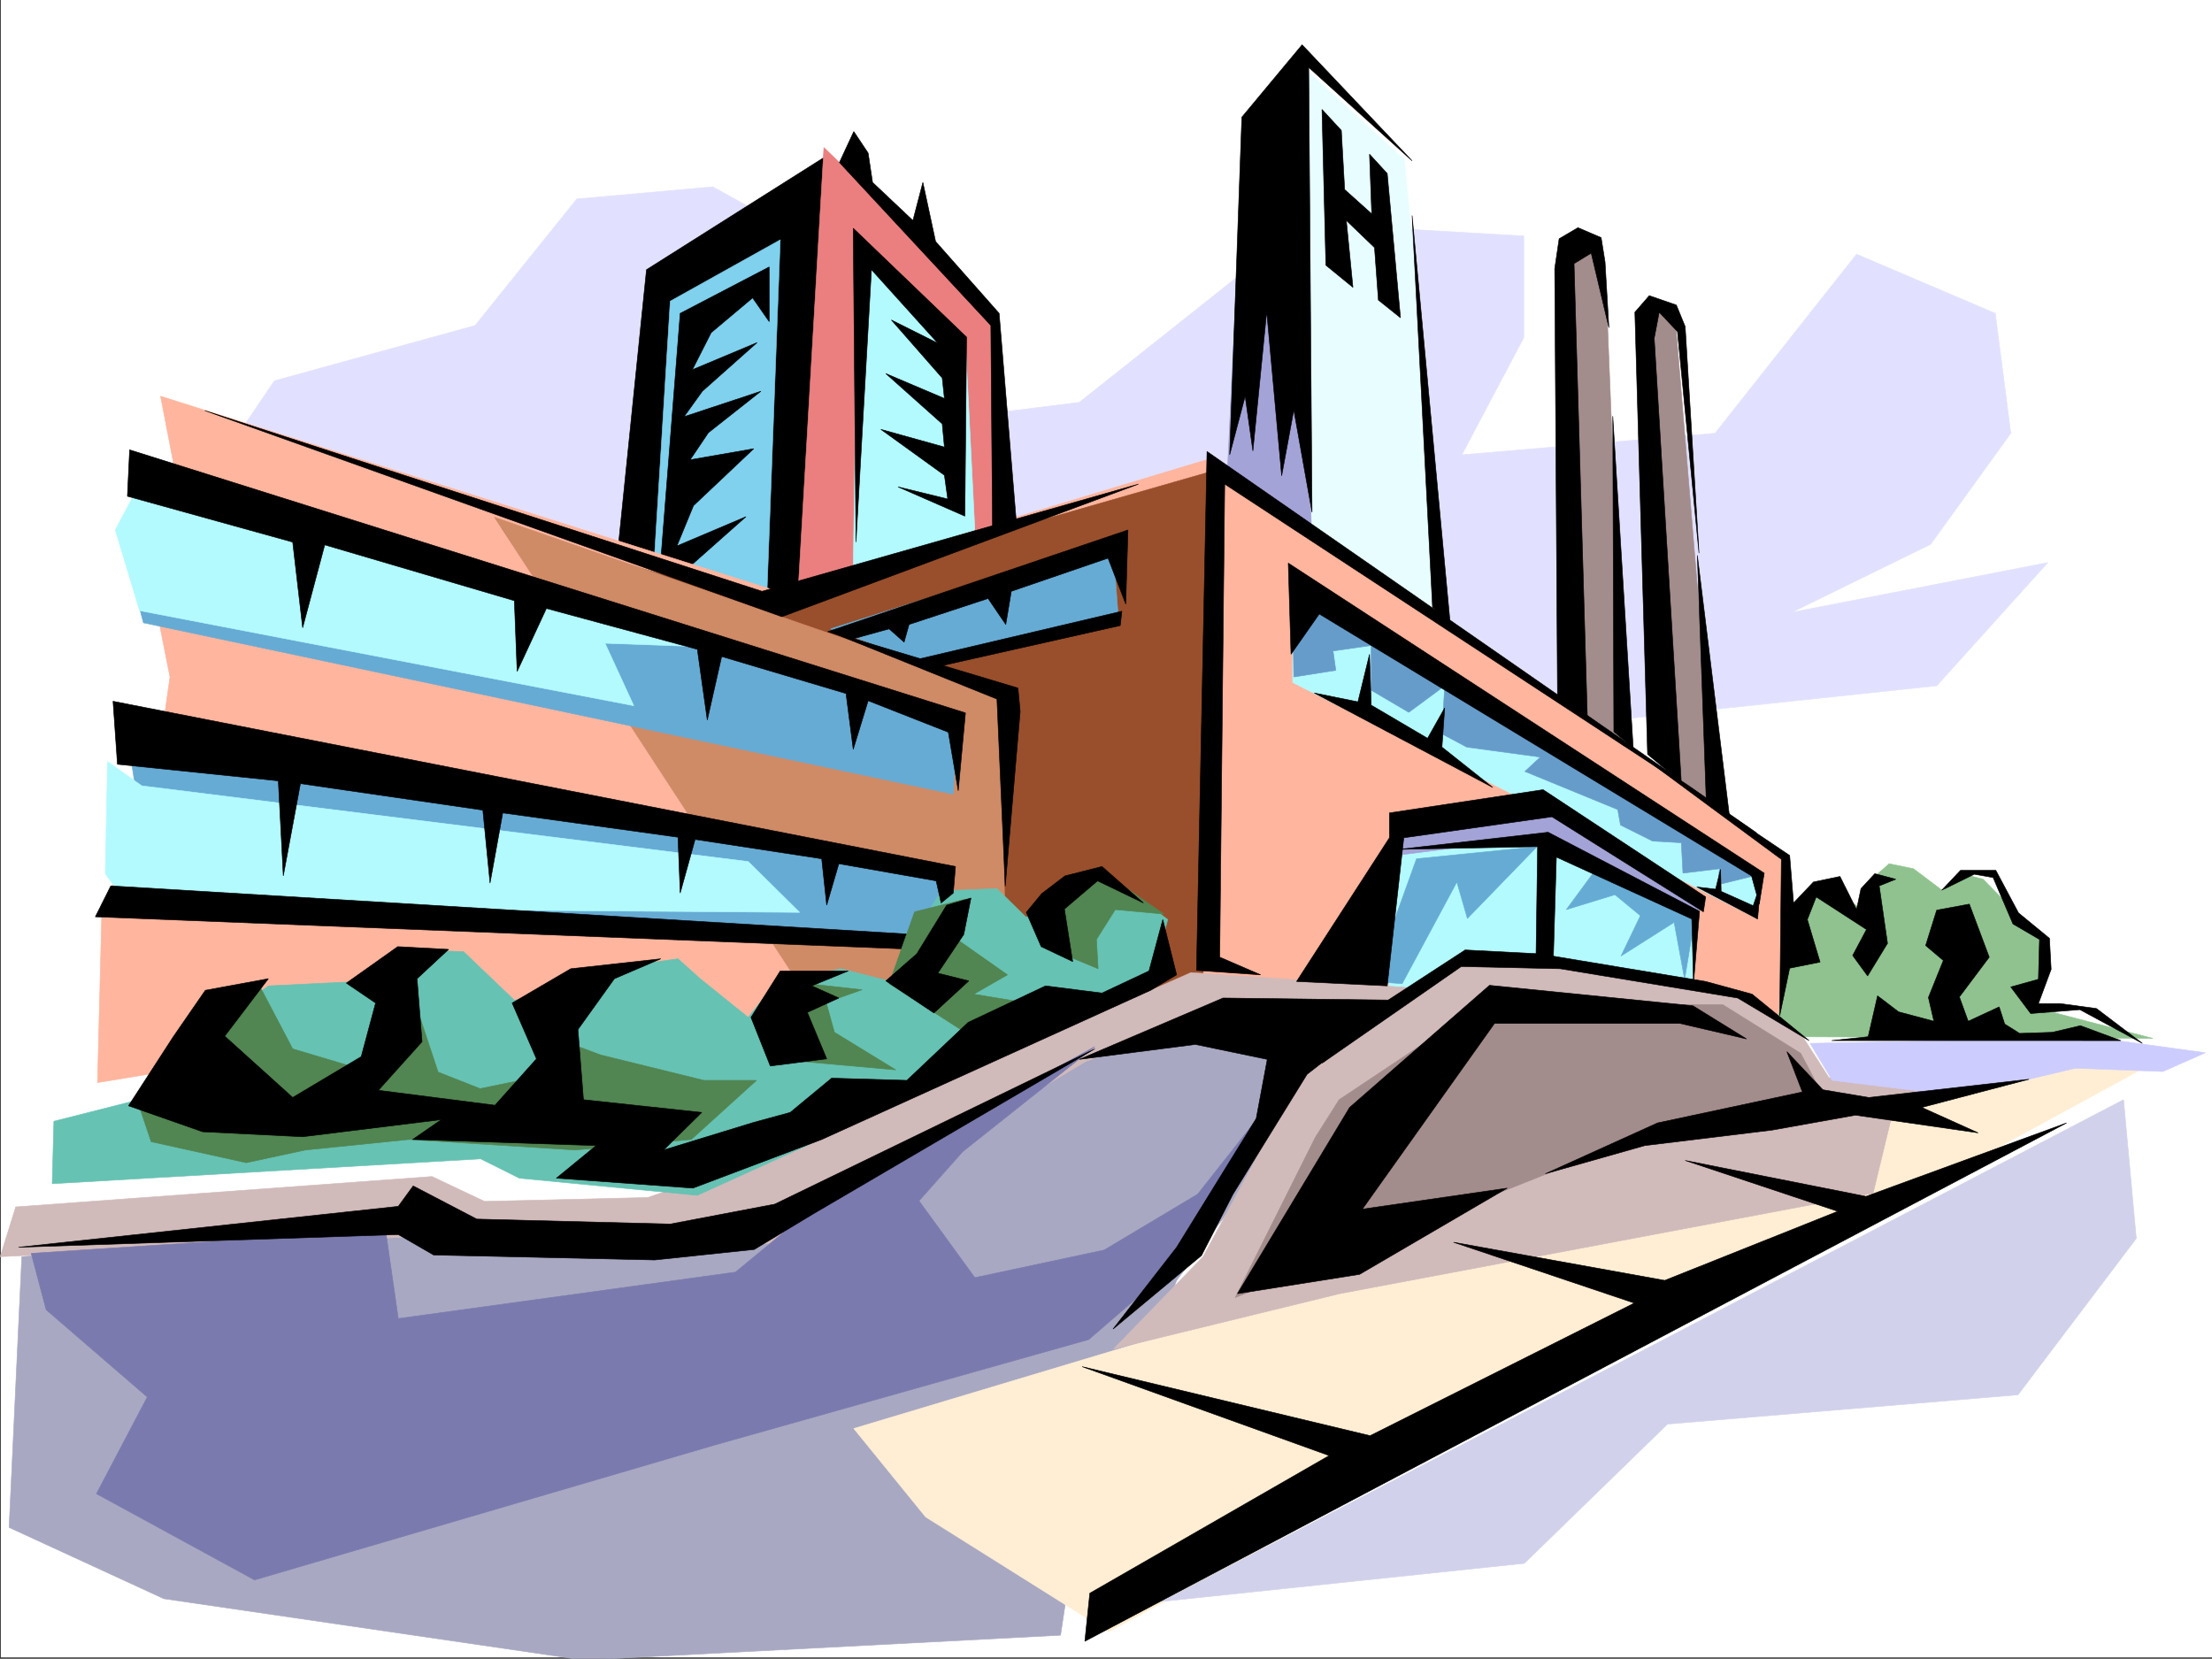 <svg xmlns="http://www.w3.org/2000/svg" width="2998.113" height="2248.25"><rect width="100%" height="100%" fill="#333333" stroke="none"/><defs><clipPath id="a"><path d="M0 0h2997v2244.137H0Zm0 0"/></clipPath><clipPath id="b"><path d="M11 1358h1916v888.09H11Zm0 0"/></clipPath><clipPath id="c"><path d="M10 1357h1917v889.09H10Zm0 0"/></clipPath></defs><path fill="#fff" d="M1.097 2246.297h2997.015V0H1.098Zm0 0"/><g clip-path="url(#a)" transform="translate(1.097 2.16)"><path fill="#fff" fill-rule="evenodd" stroke="#fff" stroke-linecap="square" stroke-linejoin="bevel" stroke-miterlimit="10" stroke-width=".743" d="M.742 2244.137h2995.531V-2.16H.743Zm0 0"/></g><path fill="#fff" fill-rule="evenodd" stroke="#fff" stroke-linecap="square" stroke-linejoin="bevel" stroke-miterlimit="10" stroke-width=".743" d="m1759.581 80.156-63.656 118.317-3.754 235.968-328.95 172.274-244.257-391.742L878.46 358.039 304.554 602.961 170.44 746.027l41.953 240.426-59.2 24.711-8.25 223.965-29.206 290.594-97.399 130.359 122.11 366.992 1416.085 138.57 1231.024-522.062 190.34-219.469-134.895-20.957-17.203-29.21-122.148 3.753 3.75-180.523-41.954-8.992-54.699 54.699-257.004-20.996-244.258-277.883-189.558-417.2-17.242-316.081zm0 0"/><g clip-path="url(#b)" transform="translate(1.097 2.16)"><path fill="#a8a8c2" fill-rule="evenodd" d="M1926.34 1358.05h-263.73l-221.032 84.653-205.312 137.043-179.078 78.672-209.774 42.695-242.027-50.203-576.922 50.203-17.242 366.992 209.808 96.618 568.672 83.164 646.637-33.703 28.465-188.774 86.918-183.496 41.953-108.621 203.047-271.117zm0 0"/></g><g clip-path="url(#c)" transform="translate(1.097 2.16)"><path fill="none" stroke="#a8a8c2" stroke-linecap="square" stroke-linejoin="bevel" stroke-miterlimit="10" stroke-width=".743" d="M1926.34 1358.05h-263.73l-221.032 84.653-205.312 137.043-179.079 78.672-209.773 42.695-242.027-50.203-576.922 50.203-17.242 366.992 209.808 96.618 568.672 83.164 646.637-33.703 28.465-188.774 86.918-183.496 41.953-108.621 203.047-271.117zm0 0"/></g><path fill="#8fc28f" fill-rule="evenodd" stroke="#8fc28f" stroke-linecap="square" stroke-linejoin="bevel" stroke-miterlimit="10" stroke-width=".743" d="m2428.66 1236.617 35.972-39.687 56.188 32.96 9.773-32.96 29.95-26.239 32.96 6.766 39.727 29.95 26.238-23.223 28.465 7.507 34.445 35.188 39.727 32.96 9.734 36.716-17.984 68.152 164.101 42.7-496.023-2.27-56.93-39.688 5.242-51.687 17.985-20.961 25.453-2.266 11.262-.742zm0 0"/><path fill="#b3faff" fill-rule="evenodd" stroke="#b3faff" stroke-linecap="square" stroke-linejoin="bevel" stroke-miterlimit="10" stroke-width=".743" d="m1853.265 1111.535-3.754 230.692 451.8 7.503 6.723-121.363-220.25-137.789zm0 0"/><path fill="#e1e1ff" fill-rule="evenodd" stroke="#e1e1ff" stroke-linecap="square" stroke-linejoin="bevel" stroke-miterlimit="10" stroke-width=".743" d="m371.96 516.082 271.98-74.918 137.868-171.531 184.316-16.461 179.82 99.629-17.203 234.441 334.149-41.953 305.683-242.695 296.731 17.246v137.824l-83.95 158.785 343.18-29.207 191.828-242.691 188.032 80.152 20.996 162.54-108.66 150.534-188.07 92.121 346.933-67.41-150.613 167.035-1972.79 208.993L230.379 725.03Zm0 0"/><path fill-rule="evenodd" stroke="#000" stroke-linecap="square" stroke-linejoin="bevel" stroke-miterlimit="10" stroke-width=".743" d="M1116.737 213.484 876.235 365.508 836.507 755.02l247.27 89.109zm0 0"/><path fill="#7fd1ee" fill-rule="evenodd" stroke="#7fd1ee" stroke-linecap="square" stroke-linejoin="bevel" stroke-miterlimit="10" stroke-width=".743" d="m1057.538 325.078-149.086 83.125-22.484 363.277 152.102 69.68zm0 0"/><path fill-rule="evenodd" stroke="#000" stroke-linecap="square" stroke-linejoin="bevel" stroke-miterlimit="10" stroke-width=".743" d="m1042.566 361.793-120.625 62.91-29.989 381.227 119.137-105.61-93.644 39.688 22.484-54.664 81.64-77.145-86.14 14.977 24.71-36.715 71.165-56.148-104.125 34.449 24.71-34.45 74.177-65.921-87.664 36.714 25.492-50.203 56.187-47.195 22.485 32.219zm0 0"/><path fill="#ffb59e" fill-rule="evenodd" stroke="#ffb59e" stroke-linecap="square" stroke-linejoin="bevel" stroke-miterlimit="10" stroke-width=".743" d="m1600.757 1322.754 280.23 25.453 9.735-208.95 203.789-33.706 209.027 121.328-8.21 99.629 66.667 21.699 47.934 28.465 10.52-66.664v-150.535L1642.71 620.945l-593.422 179L217.632 537.04l20.996 108.621-46.488 79.371 38.238 192.528-25.492 179.742-66.664 129.578-6.024 240.426 104.907-17.203 465.289-89.891 204.531-50.203 121.406 83.906 66.668-71.16 334.93 74.914zm0 0"/><path fill="#994f2b" fill-rule="evenodd" stroke="#994f2b" stroke-linecap="square" stroke-linejoin="bevel" stroke-miterlimit="10" stroke-width=".743" d="m1025.32 815.664 611.41-175.246-6.024 682.336-213.523 66.664-313.192-54.66-424.078-619.461zm0 0"/><path fill="#cf8a66" fill-rule="evenodd" stroke="#cf8a66" stroke-linecap="square" stroke-linejoin="bevel" stroke-miterlimit="10" stroke-width=".743" d="m670.175 701.062 686.324 238.2 6.723 372.27-227.012 103.34zm0 0"/><path fill="#e8fdff" fill-rule="evenodd" stroke="#e8fdff" stroke-linecap="square" stroke-linejoin="bevel" stroke-miterlimit="10" stroke-width=".743" d="m1763.335 88.367 7.508 619.461 191.785 136.3-59.16-627.671zm0 0"/><path fill="#ffeed4" fill-rule="evenodd" stroke="#ffeed4" stroke-linecap="square" stroke-linejoin="bevel" stroke-miterlimit="10" stroke-width=".743" d="m2855.007 1426.875-1697.8 509.316 97.398 119.844 248.011 155.813 1402.594-764.012zm0 0"/><path fill="#d1baba" fill-rule="evenodd" stroke="#d1baba" stroke-linecap="square" stroke-linejoin="bevel" stroke-miterlimit="10" stroke-width=".743" d="m1918.445 1339.254-304.2-20.996-539.46 238.195-197.067 66.668-221.031 5.238-71.164-33.703-564.211 41.172-20.957 67.445 618.133-29.988 239.015 33.703 208.285-24.71 405.352-243.438 196.281-74.133 239.02-4.496-142.364 95.875-133.37 247.187-121.368 125.082 306.469-74.914 722.996-136.304 27.723-114.602 121.406-25.492-209.07-16.461-37.458-58.418-66.664-50.203-92.16-25.453-292.976-32.961zm0 0"/><path fill="#eb7f7f" fill-rule="evenodd" stroke="#eb7f7f" stroke-linecap="square" stroke-linejoin="bevel" stroke-miterlimit="10" stroke-width=".743" d="m1361.737 722.059-17.242-301.11-227.757-220.953-35.973 617.938Zm0 0"/><path fill="#b3faff" fill-rule="evenodd" stroke="#b3faff" stroke-linecap="square" stroke-linejoin="bevel" stroke-miterlimit="10" stroke-width=".743" d="m1321.269 718.305-12.707-253.914-145.375-142.325-6.723 449.414zm0 0"/><path fill="#66abd4" fill-rule="evenodd" stroke="#66abd4" stroke-linecap="square" stroke-linejoin="bevel" stroke-miterlimit="10" stroke-width=".743" d="m201.132 635.18 1096.91 331.8-5.98 109.364L194.406 844.129l-26.977-101.856Zm1090.93 539.265L171.182 988.684l14.973 95.129-37.457 75.66 37.457 58.414 1096.914 54.699zm0 0"/><path fill="#b3faff" fill-rule="evenodd" stroke="#b3faff" stroke-linecap="square" stroke-linejoin="bevel" stroke-miterlimit="10" stroke-width=".743" d="m189.167 656.137-32.96 62.168 32.96 109.363 669.824 128.836-38.945-84.652 145.336 5.238zm2.973 408.949 821.96 102.637 69.677 68.894-908.098-6.726-32.961-45.707 2.973-152.063zM1752.112 779.73v145.297l627.868 319.098 6.726-56.93zm0 0"/><path fill="#66abd4" fill-rule="evenodd" stroke="#66abd4" stroke-linecap="square" stroke-linejoin="bevel" stroke-miterlimit="10" stroke-width=".743" d="m1125.73 852.379 382.125-121.324 7.469 99.586-268.227 65.18zm0 0"/><path fill="#66c2b3" fill-rule="evenodd" stroke="#66c2b3" stroke-linecap="square" stroke-linejoin="bevel" stroke-miterlimit="10" stroke-width=".743" d="m288.05 1392.43 75.7-56.188 138.609-6.765 36.714-42.657 89.149 2.973 68.933 65.922 56.93-13.488 45.707-26.2 119.137-16.5 29.992 26.98 65.18 52.434 36.715-46.453 89.148-19.472 102.637 26.238-2.973-72.688 35.934-59.16 75.695-3.008 39.688 38.98 51.73-33.741 57.672-25.453 82.422 62.168-26.235 95.875-611.367 277.882-241.285-23.226-52.434-26.196-580.675 33.704 2.27-84.653 112.37-28.465zm0 0"/><path fill="#ccf" fill-rule="evenodd" stroke="#ccf" stroke-linecap="square" stroke-linejoin="bevel" stroke-miterlimit="10" stroke-width=".743" d="m2453.41 1414.129 29.949 50.207 170.828 20.957 158.863-37.457 118.395 4.496 57.675-25.457-146.859-20.215zm0 0"/><path fill="#7a7aae" fill-rule="evenodd" stroke="#7a7aae" stroke-linecap="square" stroke-linejoin="bevel" stroke-miterlimit="10" stroke-width=".743" d="m42.308 1698.777 480.265-31.476 17.243 119.844 457.039-62.915 137.867-113.859 349.164-191.746-179.078 142.324-59.195 66.668 75.656 104.082 175.324-37.418 126.645-75.66 137.125-173.758-111.668 205.196-74.176 80.156-98.883 85.394-507.246 143.067-623.371 182.754-214.305-116.832 68.934-131.102L62.523 1775.18zm0 0"/><path fill="#a3a3d7" fill-rule="evenodd" stroke="#a3a3d7" stroke-linecap="square" stroke-linejoin="bevel" stroke-miterlimit="10" stroke-width=".743" d="m1758.093 95.129-71.941 69.637-22.446 471.898 113.86 81.64zm0 0"/><path fill="#a38c8c" fill-rule="evenodd" stroke="#a38c8c" stroke-linecap="square" stroke-linejoin="bevel" stroke-miterlimit="10" stroke-width=".743" d="m2164.929 336.3-26.195-15.718-13.489 27.723 10.477 609.683 65.922 53.918-23.969-600.691zm104.906 86.88-17.242-11.965-24.71 11.965 28.464 614.965 68.933 56.93zm-458.527 1192.433 223.262-253.918h300.445l105.648 65.926 31.477 59.898-316.945 80.157-481.008 191.004 108.617-217.2 32.219-50.949 137.125-91.375zm0 0"/><path fill="#a3a3d7" fill-rule="evenodd" stroke="#a3a3d7" stroke-linecap="square" stroke-linejoin="bevel" stroke-miterlimit="10" stroke-width=".743" d="m1897.448 1158.73 206.055-26.238 194.055 108.621 14.23-19.472-223.257-128.836-191.082 23.226zm0 0"/><path fill="#669cca" fill-rule="evenodd" stroke="#669cca" stroke-linecap="square" stroke-linejoin="bevel" stroke-miterlimit="10" stroke-width=".743" d="m1752.112 825.402 1.485 92.157 56.93-8.993-3.715-26.234 51.691-7.469v60.645l50.95 29.988 48.675-35.973-3.71 65.18 33.702 17.95 99.664 13.488-20.996 19.472 125.864 51.688 3.754 20.96 43.48 21.739 38.941 2.227 2.23 41.214 49.462-5.984-2.23 21.7 48.679-11.962-603.156-385.02zm0 0"/><path fill="#d1d1eb" fill-rule="evenodd" stroke="#d1d1eb" stroke-linecap="square" stroke-linejoin="bevel" stroke-miterlimit="10" stroke-width=".743" d="m1574.519 2170.637 491.527-51.692 194.055-188.734 475.023-39.688 160.352-212-17.246-187.992zm0 0"/><path fill="#66abd4" fill-rule="evenodd" stroke="#66abd4" stroke-linecap="square" stroke-linejoin="bevel" stroke-miterlimit="10" stroke-width=".743" d="m1859.987 1330.262 40.47 2.969 74.175-137.786 14.23 49.422 94.426-97.36-163.36 16.462zm300.446-148.309-37.457 50.91 65.922-20.215 34.488 28.465-26.238 54.66 71.945-45.667 14.23 77.144 14.235-86.137zm0 0"/><path fill="#518551" fill-rule="evenodd" stroke="#518551" stroke-linecap="square" stroke-linejoin="bevel" stroke-miterlimit="10" stroke-width=".743" d="m350.261 1333.23 46.45 88.407 105.648 31.437 62.914-86.137 28.504 86.137 56.925 22.48 68.934-14.23 34.45-53.918 59.94 22.442 140.133 34.488h71.16l-88.402 80.113-157.34 14.235-225.527-14.235-140.098 14.235-80.191 17.242-128.875-28.465-20.215-59.942zm0 0"/><path fill-rule="evenodd" stroke="#000" stroke-linecap="square" stroke-linejoin="bevel" stroke-miterlimit="10" stroke-width=".743" d="m175.679 609.688 1132.883 356.55-9.774 105.61-13.453-79.41-108.656-42.7-20.215 65.922-9.777-75.656-168.559-50.164-19.472 86.137-13.489-95.875-204.57-55.442-39.688 85.39-3.753-95.87-257.004-75.66-29.954 112.375-13.488-116.13-224.043-62.167ZM153.195 950.48l1141.879 223.965-3.012 35.973-16.5 13.453-6.727-29.953-131.883-23.227-16.46 56.188-6.766-62.91-171.57-26.238-20.215 72.687-3.012-75.656-237.492-32.961-17.242 95.129-9.739-98.883-247.265-35.934-23.227 125.082-6.726-128.836-218.06-22.484zM1791.8 148.305l5.277 211.218 36.676 29.954-8.953-90.637 38.2 36.715 5.237 71.164 29.954 23.969-17.95-195.5-24.007-26.2 3.011 80.899-36.715-32.961-4.496-80.156zm122.148 143.812 27.72 531.055 23.968 22.484zm0 0"/><path fill-rule="evenodd" stroke="#000" stroke-linecap="square" stroke-linejoin="bevel" stroke-miterlimit="10" stroke-width=".743" d="m1666.679 616.45 16.5-457.665 81.68-98.101 149.09 157.261-140.137-126.57 4.496 602.965-24.711-138.574-16.461 89.148-20.254-222.477-18.727 188.774-10.48-74.172zm617.391-173.798-11.965-29.207-36.715-12.71-19.512 22.445 17.242 599.207 45.707 38.199-36.715-602.176 6.727-35.23 24.75 26.234 29.207 300.328zm-103.383 1.524-5.238-89.149-5.278-32.96-31.437-13.489-25.492 15.012-5.985 40.43 3.754 578.25 40.43 29.21-17.985-614.183 23.262-14.234zM277.573 556.512l755.254 244.922 510.22-145.297-483.24 179.742Zm0 0"/><path fill-rule="evenodd" stroke="#000" stroke-linecap="square" stroke-linejoin="bevel" stroke-miterlimit="10" stroke-width=".743" d="m1160.179 734.766-3.715-425.407 153.582 147.524-2.266 242.695-90.632-39.687 67.406 16.46-4.496-32.218-86.137-62.168 86.137 23.969-2.973-31.438-76.437-68.152 79.41 33.707-2.973-27.723-68.933-78.629 62.914 31.434-89.891-99.625zm-38.203 121.367 406.836-137.828-2.973 100.37-24.008-62.167-131.101 44.926-7.508 44.964-23.965-35.23-107.137 35.23-6.722 23.97-20.254-17.99-51.692 14.235zM25.066 1690.527l514.75-55.445 20.215-27.719 86.175 44.965 262.246 6.723 141.582-26.938 433.852-210.476-382.125 223.926-79.45 47.937-134.855 14.23-299.703-6.722-47.937-27.723zm1441.578 161.797 334.89 120.582-324.414 186.508-6.722 65.14 1330.648-702.546-271.976 99.586-245-48.68 206.796 68.934-234.52 93.605-286.214-51.691 245.004 82.426-358.117 179.742zm155.07-537.039 14.27-703.332 744.738 516.824-720.77-472.64-6.761 641.164 55.441 23.965zM150.187 1200.684l1089.441 65.882 2.973 20.254-1113.375-44.222zm1312.703 235.187 194.797-83.168 242.77 3.012-128.872 100.371-100.41 162.535-42.695 83.129-119.883 99.625 86.176-110.848 107.879-174.543 14.972-80.113-97.394-20.254zm0 0"/><path fill-rule="evenodd" stroke="#000" stroke-linecap="square" stroke-linejoin="bevel" stroke-miterlimit="10" stroke-width=".743" d="m2367.234 1408.148-72.688-44.925-275.695-27.723-189.594 165.512-152.058 252.43 165.546-26.2 200.075-116.87-196.32 28.464 179.077-251.645h251.766zm54.699 17.242 48.719 51.653 62.171 10.476 217.278-24.71-145.336 38.203 76.402 34.445-166.332-23.969-113.117 20.254-172.351 20.957-134.856 38.203 152.098-68.894 196.324-41.957zm0 0"/><path fill-rule="evenodd" stroke="#000" stroke-linecap="square" stroke-linejoin="bevel" stroke-miterlimit="10" stroke-width=".743" d="m1871.991 1361.695 113.86-74.132 100.41 5.238 225.527 37.46 62.953 17.204 77.184 62.91-96.656-57.672-240.543-39.687-134.113-3.008-188.813 131.101zm347.641-340.793 206.055 138.57 5.242 64.4 26.976-28.427 35.973-7.507 22.484 44.925 5.981-28.465 18.73-20.214 28.465 7.507-22.484 8.993 11.262 77.886-26.98 44.184-20.255-27.723 18.73-35.191-68.152-44.18-12.004 30.692 17.243 57.671-41.211 8.25-13.488 64.399 2.23-211.961-94.39-69.637zm262.985 389.473 49.46-5.238 12.75-55.406 28.465 21.703 47.934 12.746-7.469-32.22 20.215-50.163-23.965-20.254 14.973-47.937 44.222-8.211 26.98 71.906-40.468 53.918 11.965 32.96 41.953-19.472 7.508 23.227 20.215 12.707 44.222-1.485 38.2-8.996 54.699 20.215zm0 0"/><path fill-rule="evenodd" stroke="#000" stroke-linecap="square" stroke-linejoin="bevel" stroke-miterlimit="10" stroke-width=".743" d="m1749.843 886.828-3.754-123.598 645.113 420.211-6.726 41.953-10.477-38.199-585.914-355.031zm0 0"/><path fill-rule="evenodd" stroke="#000" stroke-linecap="square" stroke-linejoin="bevel" stroke-miterlimit="10" stroke-width=".743" d="m1781.32 939.262 242.03 128.09-68.933-54.7 3.711-53.175-23.222 41.21-76.403-44.964-2.27-68.895-15.714 64.438zm518.503 262.906 82.387 43.441 4.496-48.68-10.48 30.692-43.442-19.469-.742-29.953-6.762 26.98zM2185.925 564.02l1.488 427.675 26.235 22.48zm114.645 188.734 11.964 329.574 31.473 23.223zm-404.61 398.469 202.305-23.227 205.273 107.133-8.21 98.102-2.266-87.622-183.574-83.91-4.497 150.574-23.226-5.98 2.266-158.785zm0 0"/><path fill-rule="evenodd" stroke="#000" stroke-linecap="square" stroke-linejoin="bevel" stroke-miterlimit="10" stroke-width=".743" d="m1883.214 1135.504-125.863 194.758 122.89 5.98 22.446-200.738 200.816-28.465 205.277 128.832 3.008-20.21-220.289-145.337-208.285 31.477zm0 0"/><path fill="#518551" fill-rule="evenodd" stroke="#518551" stroke-linecap="square" stroke-linejoin="bevel" stroke-miterlimit="10" stroke-width=".743" d="m1056.796 1350.477 37.457-17.247 74.176 8.25-48.68 17.247 11.219 40.43 83.168 50.945-159.605-14.23zm148.348-17.247 106.39 68.192 94.426-39.727-86.176-14.23 45.707-26.2-68.191-47.933 11.262-54.703-68.934 17.242zm234.519-40.43 48.72 20.216-2.267-39.684 25.493-40.469 65.922 6.02-91.415-62.95-74.175 45.708zm0 0"/><path fill-rule="evenodd" stroke="#000" stroke-linecap="square" stroke-linejoin="bevel" stroke-miterlimit="10" stroke-width=".743" d="m1017.855 1378.941 26.195 65.922 76.441-9.738-26.238-62.95 42.7-19.472-36.716-16.46 49.461-20.216h-92.16zm182.793-49.464 65.18 43.48 47.23-43.48-41.992-10.477 35.226-52.434 9.738-49.422-32.96 9.735-40.47 65.922zm190.297-92.86 20.254 46.45 42.699 20.214-11.223-71.16 44.926-38.203 62.207 29.953-56.188-49.426-50.203 12.75-31.476 23.965zm0 0"/><path fill-rule="evenodd" stroke="#000" stroke-linecap="square" stroke-linejoin="bevel" stroke-miterlimit="10" stroke-width=".743" d="m1113.726 1544.45 445.82-202.223 35.227-20.961-18.727-74.914-18.73 69.675-63.696 29.953-76.437-9.738-104.906 49.422-83.165 78.672-101.898-3.012-56.184 46.45-49.46 13.492-122.11 37.418 51.688-50.91L790.8 1490.53l-7.469-95.129 49.422-68.894 62.953-26.98-122.11 13.488-79.452 46.453 32.96 75.656-56.187 62.914-158.078-20.254 59.195-65.883-6.761-85.394 42.734-39.688-68.934-3.754-69.675 49.422 39.687 26.98-19.472 72.65-92.903 55.401-92.156-83.125 59.195-77.886-85.433 15.719-43.442 62.91-60.683 93.644 100.37 35.192 135.637 6.761 188.075-23.222-38.985 26.937 248.754 8.25-53.957 44.184 185.059 13.488zm8.992-689.06 257.004 77.145 3.012 31.438-20.254 237.453-11.223-253.914zm15.016-635.18 19.472-41.952 19.473 29.207 5.98 39.726 54.703 51.649 13.489-51.649 17.242 80.114 86.137 97.398 23.265 282.383-32.218 11.219-2.27-277.141zm1494.011 986.454 25.454-26.977h47.937l30.73 57.672 41.957 34.446 2.266 41.957-17.242 46.449h29.207l49.46 6.727 62.212 47.19-84.692-45.667-66.664 5.238-26.98-35.972 37.457-10.477 1.484-53.918-35.969-20.996-26.94-62.914-25.493-4.496zm0 0"/><path fill-rule="evenodd" stroke="#000" stroke-linecap="square" stroke-linejoin="bevel" stroke-miterlimit="10" stroke-width=".743" d="M1247.097 892.809 1520.6 828.41l-2.266 19.473-246.488 55.445zm0 0"/></svg>
